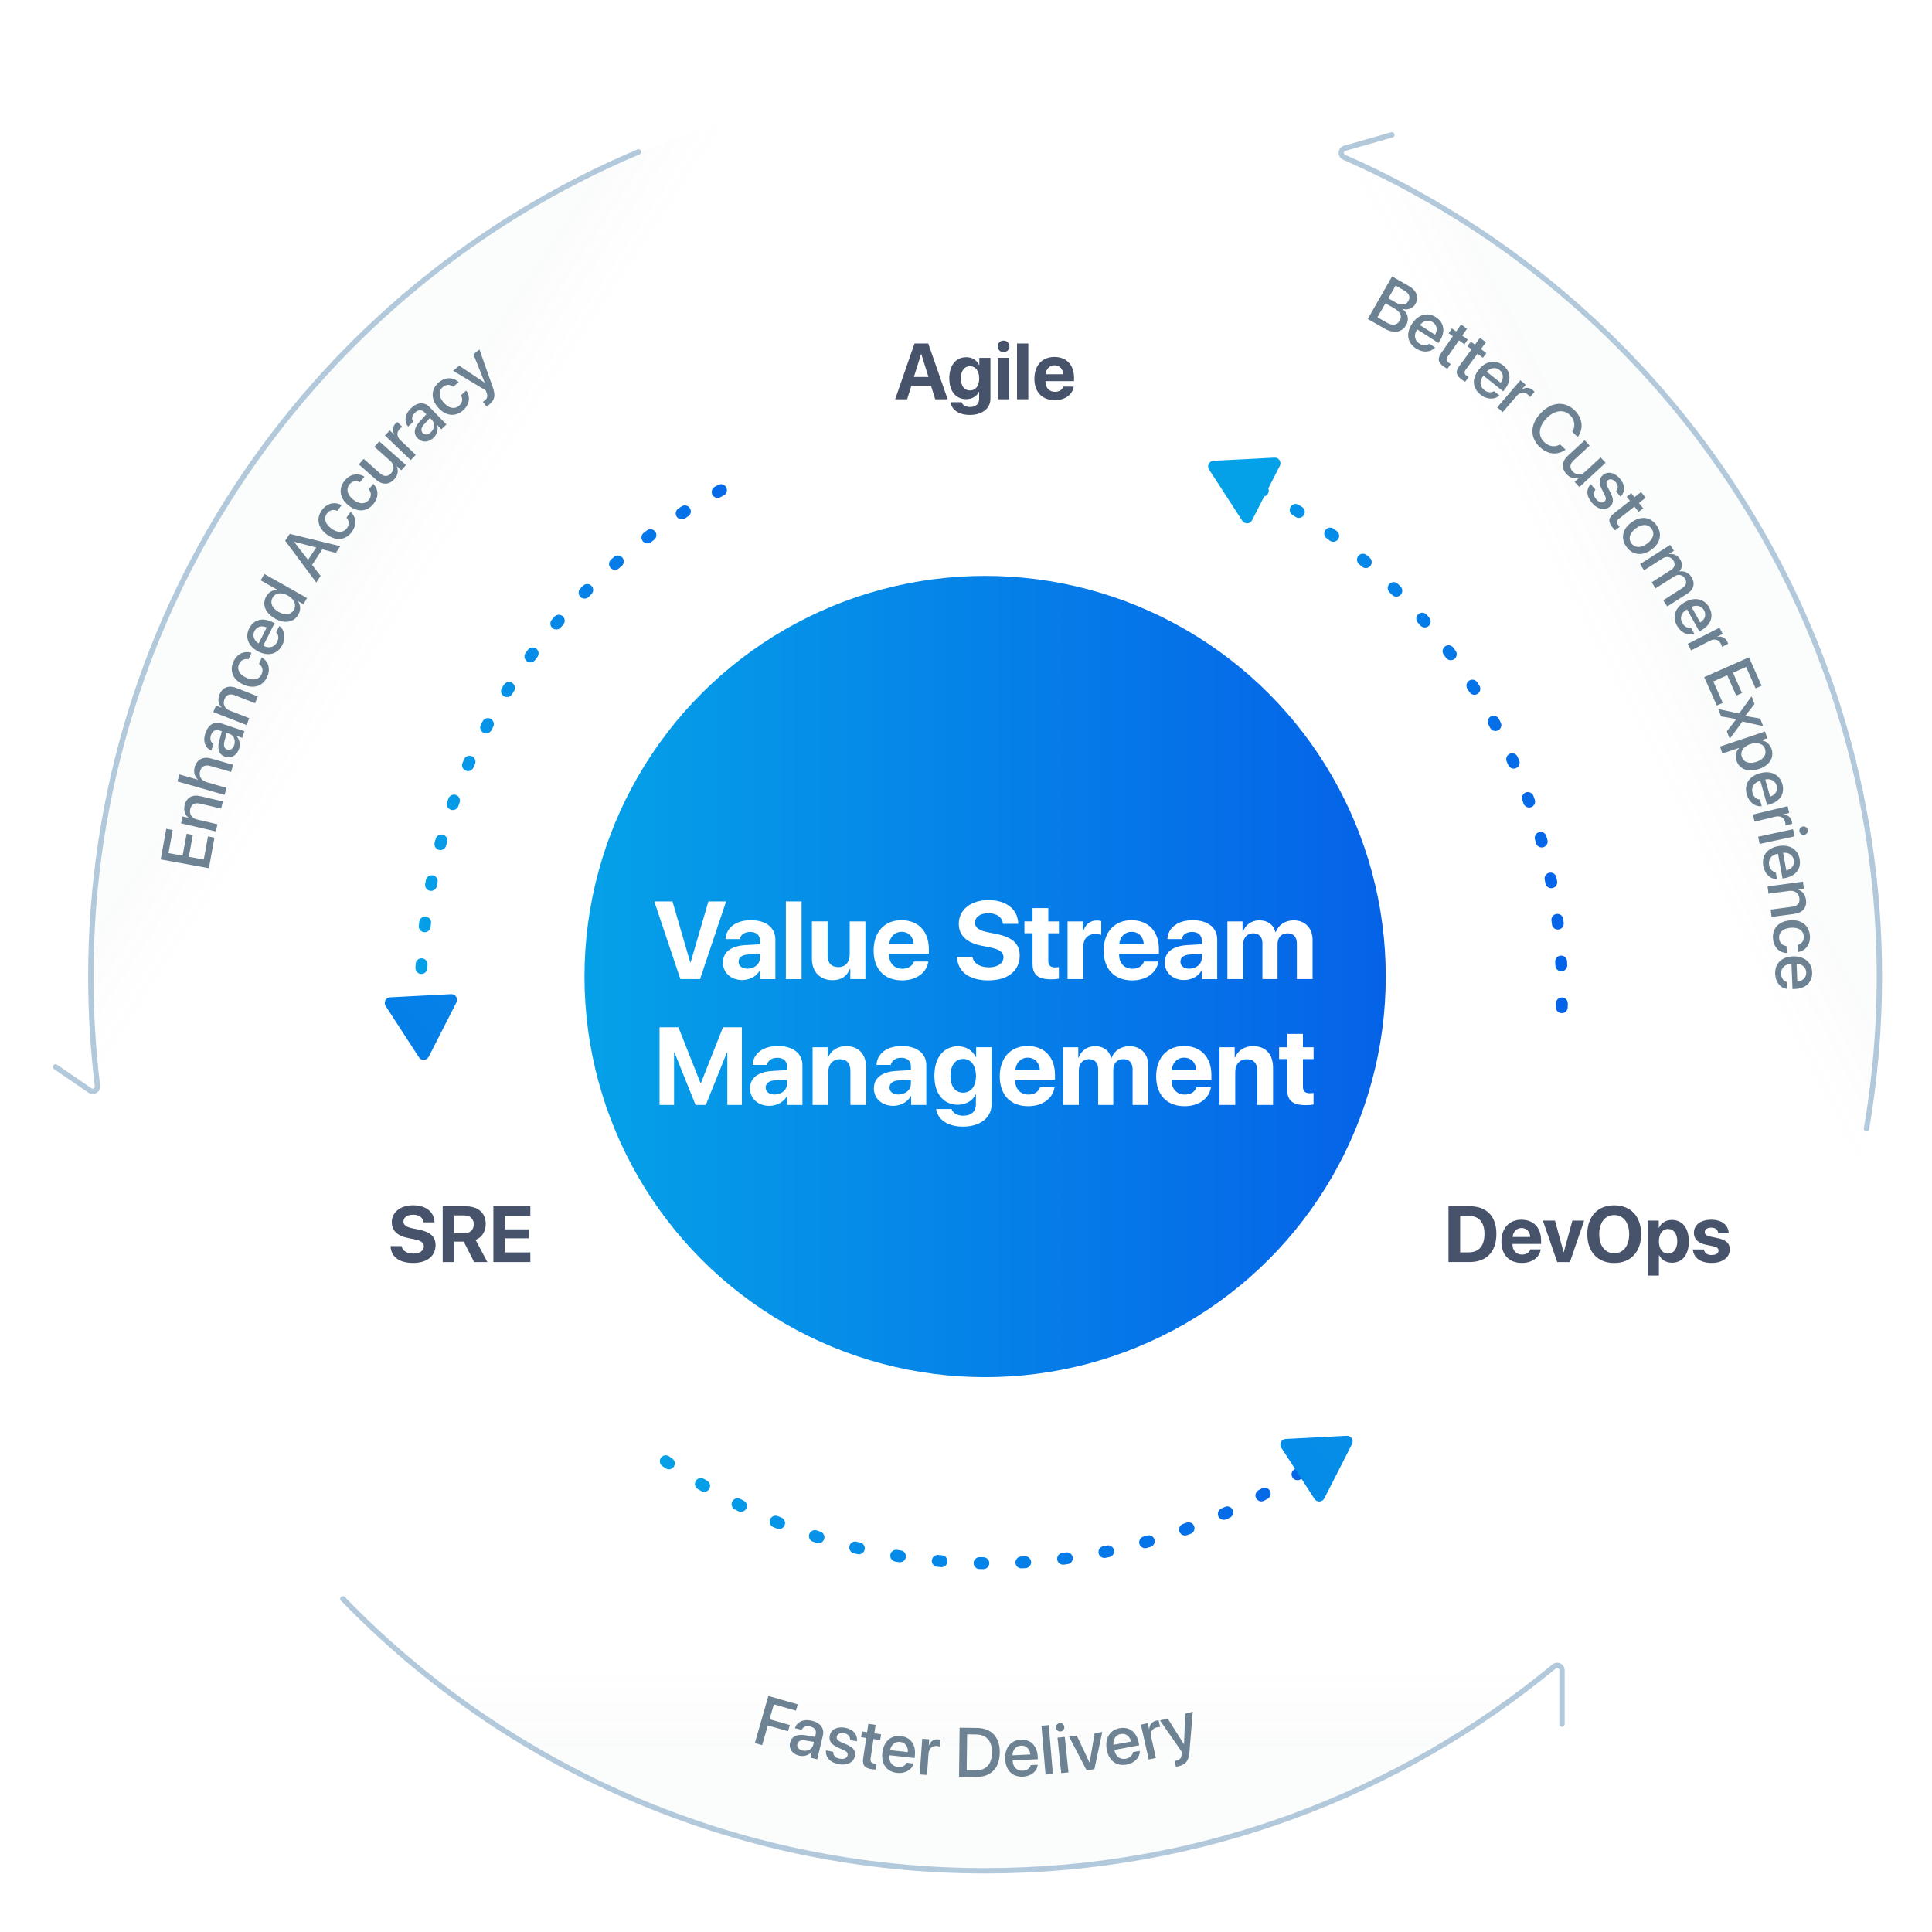 <?xml version="1.0" encoding="UTF-8"?>
<svg id="Layer_1" data-name="Layer 1" xmlns="http://www.w3.org/2000/svg" xmlns:xlink="http://www.w3.org/1999/xlink" viewBox="0 0 700 700">
  <defs>
    <style>
      .cls-1 {
        fill: url(#linear-gradient);
        filter: url(#drop-shadow-12);
      }

      .cls-2 {
        stroke: url(#linear-gradient-2);
      }

      .cls-2, .cls-3, .cls-4, .cls-5, .cls-6, .cls-7 {
        fill: none;
        stroke-linecap: round;
      }

      .cls-2, .cls-6, .cls-7 {
        stroke-dasharray: 0 0 1.38 13.79;
        stroke-miterlimit: 10;
        stroke-width: 4.3px;
      }

      .cls-8 {
        fill: #fff;
      }

      .cls-9 {
        fill: #6d8393;
      }

      .cls-3 {
        filter: url(#drop-shadow-14);
      }

      .cls-3, .cls-4, .cls-5 {
        stroke: #b2c8db;
        stroke-linejoin: round;
        stroke-width: 1.94px;
      }

      .cls-10 {
        fill: url(#linear-gradient-6);
      }

      .cls-11 {
        fill: url(#linear-gradient-9);
      }

      .cls-11, .cls-12, .cls-13 {
        opacity: .15;
      }

      .cls-14 {
        opacity: .75;
      }

      .cls-4 {
        filter: url(#drop-shadow-13);
      }

      .cls-15 {
        fill: url(#linear-gradient-5);
      }

      .cls-16 {
        fill: #46536b;
      }

      .cls-5 {
        filter: url(#drop-shadow-15);
      }

      .cls-17 {
        fill: url(#linear-gradient-7);
      }

      .cls-6 {
        stroke: url(#linear-gradient-4);
      }

      .cls-12 {
        fill: url(#linear-gradient-8);
      }

      .cls-7 {
        stroke: url(#linear-gradient-3);
      }

      .cls-13 {
        fill: url(#linear-gradient-10);
      }
    </style>
    <linearGradient id="linear-gradient" x1="211.76" y1="353.81" x2="502.09" y2="353.81" gradientUnits="userSpaceOnUse">
      <stop offset="0" stop-color="#05a1e8"/>
      <stop offset="1" stop-color="#0562e8"/>
    </linearGradient>
    <filter id="drop-shadow-12" filterUnits="userSpaceOnUse">
      <feOffset dx="0" dy="0"/>
      <feGaussianBlur result="blur" stdDeviation="14.33"/>
      <feFlood flood-color="#000" flood-opacity=".25"/>
      <feComposite in2="blur" operator="in"/>
      <feComposite in="SourceGraphic"/>
    </filter>
    <linearGradient id="linear-gradient-2" x1="150.33" y1="276.33" x2="275.35" y2="276.33" xlink:href="#linear-gradient"/>
    <linearGradient id="linear-gradient-3" x1="237.14" y1="545.56" x2="485.85" y2="545.56" xlink:href="#linear-gradient"/>
    <linearGradient id="linear-gradient-4" x1="440.54" y1="273.82" x2="568.08" y2="273.82" xlink:href="#linear-gradient"/>
    <linearGradient id="linear-gradient-5" x1="421.55" y1="202.54" x2="10.65" y2="613.44" xlink:href="#linear-gradient"/>
    <linearGradient id="linear-gradient-6" x1="369.59" y1="150.57" x2="-41.32" y2="561.47" xlink:href="#linear-gradient"/>
    <linearGradient id="linear-gradient-7" x1="611.83" y1="392.82" x2="200.93" y2="803.72" xlink:href="#linear-gradient"/>
    <linearGradient id="linear-gradient-8" x1="356.93" y1="677.7" x2="356.93" y2="596.43" gradientUnits="userSpaceOnUse">
      <stop offset=".54" stop-color="#d7dce2"/>
      <stop offset="1" stop-color="#fff" stop-opacity=".15"/>
    </linearGradient>
    <linearGradient id="linear-gradient-9" x1="641.34" y1="197.43" x2="567.42" y2="234.9" xlink:href="#linear-gradient-8"/>
    <linearGradient id="linear-gradient-10" x1="78.62" y1="185.29" x2="150.52" y2="232.88" xlink:href="#linear-gradient-8"/>
    <filter id="drop-shadow-13" filterUnits="userSpaceOnUse">
      <feOffset dx="0" dy="0"/>
      <feGaussianBlur result="blur-2" stdDeviation="31.99"/>
      <feFlood flood-color="#000" flood-opacity=".25"/>
      <feComposite in2="blur-2" operator="in"/>
      <feComposite in="SourceGraphic"/>
    </filter>
    <filter id="drop-shadow-14" filterUnits="userSpaceOnUse">
      <feOffset dx="0" dy="0"/>
      <feGaussianBlur result="blur-3" stdDeviation="31.99"/>
      <feFlood flood-color="#000" flood-opacity=".25"/>
      <feComposite in2="blur-3" operator="in"/>
      <feComposite in="SourceGraphic"/>
    </filter>
    <filter id="drop-shadow-15" filterUnits="userSpaceOnUse">
      <feOffset dx="0" dy="0"/>
      <feGaussianBlur result="blur-4" stdDeviation="31.99"/>
      <feFlood flood-color="#000" flood-opacity=".25"/>
      <feComposite in2="blur-4" operator="in"/>
      <feComposite in="SourceGraphic"/>
    </filter>
  </defs>
  <g>
    <circle class="cls-1" cx="356.93" cy="353.81" r="145.16"/>
    <path class="cls-2" d="m153.57,381.04c-.72-7.02-1.09-14.16-1.09-21.37,0-83.48,49.48-155.4,120.72-188.05"/>
    <path class="cls-7" d="m483.7,524.72c-34.62,26.15-77.74,41.67-124.49,41.67s-86.1-14.19-119.92-38.32"/>
    <path class="cls-6" d="m442.69,170.48c72.58,32.09,123.24,104.73,123.24,189.19,0,5.89-.24,11.72-.73,17.48"/>
    <path class="cls-15" d="m438.06,170.12l12.04,18.56c.86,1.33,2.83,1.22,3.55-.18l10.05-19.71c.72-1.41-.36-3.07-1.94-2.98l-22.09,1.15c-1.58.08-2.48,1.84-1.62,3.17Z"/>
    <path class="cls-10" d="m139.74,364.51l12.04,18.56c.86,1.33,2.83,1.22,3.55-.18l10.05-19.71c.72-1.41-.36-3.07-1.94-2.98l-22.09,1.15c-1.58.08-2.48,1.84-1.62,3.17Z"/>
    <path class="cls-17" d="m464.23,524.52l12.04,18.56c.86,1.33,2.83,1.22,3.55-.18l10.05-19.71c.72-1.41-.36-3.07-1.94-2.98l-22.09,1.15c-1.58.08-2.48,1.84-1.62,3.17Z"/>
    <g class="cls-14">
      <path class="cls-12" d="m600.64,567.77c-59.38,67.73-146.56,110.49-243.71,110.49s-184.33-42.76-243.71-110.49h133.09c33.11,17.21,70.73,26.91,110.62,26.91s77.51-9.71,110.62-26.91h133.09Z"/>
      <path class="cls-11" d="m680.94,354.26c0,39.14-6.94,76.66-19.66,111.4l-63.92-110.72v-.68c0-89.27-48.66-167.18-120.88-208.66l-63.85-110.59c152.41,26.42,268.31,159.28,268.31,319.25Z"/>
      <path class="cls-13" d="m301.22,35.02l-63.85,110.59c-72.22,41.48-120.88,119.39-120.88,208.66v.68l-63.92,110.72c-12.72-34.73-19.66-72.25-19.66-111.4,0-159.96,115.9-292.82,268.31-319.25Z"/>
    </g>
    <path class="cls-4" d="m124.24,579.29c58.89,60.76,141.38,98.53,232.68,98.53,78.31,0,150.14-27.78,206.15-74.03,1.14-.94,2.86-.14,2.86,1.34v19.53"/>
    <path class="cls-3" d="m676.27,408.95c3.07-17.92,4.67-36.34,4.67-55.14,0-132.67-79.75-246.72-193.92-296.83-1.5-.66-1.37-2.82.21-3.27l17.08-4.86"/>
    <path class="cls-5" d="m231.33,55.04C114.76,104.11,32.91,219.4,32.91,353.81c0,13.42.82,26.66,2.4,39.65.18,1.5-1.47,2.51-2.71,1.65l-12.46-8.55"/>
  </g>
  <g>
    <path class="cls-9" d="m495.57,115.56l8.81-15.41,6.15,3.52c2.73,1.56,3.66,4.1,2.33,6.43-.93,1.63-2.98,2.41-4.66,1.79l-.05.09c1.96,1.43,2.52,3.72,1.35,5.77-1.55,2.71-4.47,3.23-7.75,1.35l-6.18-3.53Zm6.81,1.3c2.16,1.23,3.81,1,4.76-.67.95-1.67.26-3.19-2-4.49l-3.16-1.81-2.9,5.07,3.3,1.89Zm.64-8.79l2.68,1.53c2.07,1.18,3.7.98,4.58-.54.82-1.43.29-2.78-1.44-3.77l-3.18-1.82-2.63,4.6Z"/>
    <path class="cls-9" d="m519.97,125.89c-1.58,1.79-4.38,2-6.88.4-3.2-2.05-3.75-5.46-1.55-8.9,2.19-3.42,5.62-4.44,8.7-2.47,3.03,1.94,3.54,5.28,1.43,8.59l-.49.77-7.7-4.93-.09.13c-1.21,1.9-.88,3.88.91,5.03,1.27.82,2.63.78,3.54.02l2.12,1.36Zm-5.48-8.1l5.45,3.49c1.02-1.7.71-3.55-.85-4.55-1.56-1-3.43-.51-4.6,1.06Z"/>
    <path class="cls-9" d="m531.54,119.09l-1.75,2.52,2.02,1.4-1.2,1.73-2.02-1.4-4.07,5.86c-.64.92-.52,1.61.37,2.23.22.15.59.38.75.45l-1.2,1.73c-.28-.11-.8-.4-1.28-.74-2.15-1.5-2.42-2.9-1-4.95l4.24-6.1-1.55-1.07,1.2-1.73,1.55,1.07,1.75-2.52,2.19,1.52Z"/>
    <path class="cls-9" d="m538.38,124.01l-1.82,2.47,1.98,1.46-1.25,1.69-1.98-1.46-4.23,5.74c-.66.9-.57,1.6.3,2.24.22.16.58.4.74.47l-1.25,1.69c-.28-.12-.79-.43-1.26-.78-2.11-1.55-2.34-2.96-.86-4.97l4.41-5.98-1.52-1.12,1.25-1.69,1.51,1.12,1.82-2.47,2.15,1.58Z"/>
    <path class="cls-9" d="m543.28,143.27c-1.76,1.62-4.56,1.55-6.88-.3-2.97-2.36-3.18-5.8-.64-9,2.52-3.18,6.03-3.84,8.89-1.57,2.81,2.23,2.99,5.61.55,8.68l-.57.71-7.15-5.68-.1.13c-1.4,1.76-1.26,3.77.4,5.09,1.18.94,2.54,1.04,3.52.38l1.97,1.57Zm-4.63-8.6l5.06,4.02c1.18-1.59,1.06-3.46-.39-4.61s-3.35-.86-4.67.59Z"/>
    <path class="cls-9" d="m550.88,137.77l1.92,1.65-1.43,1.67.05.04c1.31-.87,2.77-.8,3.93.19.29.25.5.51.63.67l-1.61,1.88c-.1-.2-.42-.55-.81-.89-1.3-1.11-2.84-.93-4.04.46l-5.04,5.88-2.02-1.73,8.41-9.82Z"/>
    <path class="cls-9" d="m558.32,149.6c3.91-4.03,8.65-4.36,12.21-.91,2.88,2.8,3.34,6.69,1.1,9.67l-1.96-1.9c1.23-1.97.91-4.36-.82-6.04-2.31-2.24-5.65-1.8-8.51,1.14-2.88,2.97-3.23,6.29-.89,8.56,1.77,1.72,3.92,2.04,5.8.89l1.97,1.91c-3.04,2.16-6.53,1.77-9.46-1.08-3.57-3.47-3.38-8.18.56-12.24Z"/>
    <path class="cls-9" d="m572.23,176.47l-1.73-1.87,1.61-1.49-.04-.04c-1.62.53-3.16.15-4.5-1.3-1.91-2.07-1.73-4.58.44-6.59l6.15-5.68,1.8,1.95-5.77,5.33c-1.45,1.34-1.59,2.74-.34,4.09,1.3,1.41,3.06,1.36,4.54-.01l5.54-5.12,1.8,1.95-9.5,8.78Z"/>
    <path class="cls-9" d="m586.96,173.43c1.94,2.3,1.93,4.88.16,6.48l-1.61-1.91c.86-.92.87-2.13-.09-3.27-.93-1.1-2.08-1.38-2.87-.71-.62.52-.66,1.33,0,2.61l.99,1.92c1.24,2.42,1.1,3.85-.33,5.06-1.8,1.52-4.47.89-6.43-1.44-2.09-2.47-2.13-4.98-.41-6.76l1.7,2.01c-.88,1.06-.79,2.19.26,3.44,1.03,1.22,2.17,1.55,2.98.86.64-.54.71-1.22.04-2.51l-.98-1.92c-1.15-2.24-1.04-3.94.4-5.15,1.77-1.49,4.28-.97,6.2,1.3Z"/>
    <path class="cls-9" d="m596.24,180.35l-2.41,1.89,1.52,1.93-1.65,1.3-1.52-1.93-5.61,4.41c-.88.69-.97,1.39-.3,2.24.17.21.45.54.59.65l-1.65,1.3c-.24-.19-.64-.62-1.01-1.08-1.62-2.06-1.47-3.48.5-5.02l5.84-4.59-1.16-1.48,1.65-1.3,1.16,1.48,2.41-1.89,1.65,2.1Z"/>
    <path class="cls-9" d="m591.13,189.23c3.36-2.45,6.86-1.97,9.03,1.01,2.17,2.98,1.56,6.46-1.8,8.91-3.37,2.46-6.86,1.99-9.04-1-2.18-2.99-1.56-6.46,1.81-8.91Zm5.64,7.73c2.31-1.69,2.85-3.75,1.62-5.43-1.22-1.68-3.35-1.8-5.67-.11-2.33,1.7-2.86,3.76-1.63,5.44,1.23,1.69,3.35,1.8,5.68.1Z"/>
    <path class="cls-9" d="m605.13,197.43l1.37,2.13-1.83,1.17.03.05c1.52-.29,3.06.33,4,1.8.97,1.51.9,3.11-.18,4.41l.03.05c1.68-.29,3.32.48,4.31,2.03,1.38,2.15.85,4.48-1.31,5.87l-7.49,4.8-1.44-2.25,6.95-4.45c1.41-.9,1.73-2.18.88-3.5s-2.42-1.62-3.8-.73l-6.81,4.36-1.41-2.2,7.12-4.56c1.25-.8,1.54-2.11.73-3.38-.85-1.33-2.49-1.6-3.89-.71l-6.73,4.31-1.43-2.24,10.9-6.98Z"/>
    <path class="cls-9" d="m613.88,229.61c-2.24.83-4.8-.3-6.25-2.88-1.86-3.31-.74-6.58,2.82-8.57,3.54-1.98,7.04-1.27,8.83,1.92,1.75,3.13.64,6.32-2.78,8.24l-.79.45-4.47-7.97-.14.08c-1.96,1.1-2.6,3.01-1.56,4.86.74,1.32,1.95,1.92,3.11,1.68l1.23,2.2Zm-1.02-9.72l3.16,5.64c1.7-1.02,2.3-2.79,1.39-4.41-.91-1.62-2.78-2.07-4.55-1.23Z"/>
    <path class="cls-9" d="m623.01,227.41l1.15,2.26-1.96,1,.03.05c1.54-.31,2.87.32,3.56,1.67.17.34.27.66.33.86l-2.2,1.13c-.02-.23-.18-.67-.41-1.13-.78-1.52-2.28-1.94-3.91-1.11l-6.9,3.53-1.21-2.37,11.53-5.89Z"/>
    <path class="cls-9" d="m622.03,255.63l-4.56-10.3,16.23-7.18,4.56,10.3-2.17.96-3.44-7.78-4.75,2.1,3.26,7.37-2.09.93-3.26-7.37-5.04,2.23,3.44,7.78-2.18.97Z"/>
    <path class="cls-9" d="m629.05,260.52l-5.47-.96-1.04-2.68,7.56,1.65,4.53-6.26,1.07,2.78-3.35,4.33.02.05,5.38.91,1.06,2.73-7.5-1.65-4.59,6.27-1.06-2.73,3.41-4.38-.02-.06Z"/>
    <path class="cls-9" d="m637.25,278.63c-3.88,1.3-7.03.08-8.06-2.99-.59-1.76-.2-3.45.93-4.6l-.02-.06-6.07,2.04-.84-2.52,16.32-5.47.82,2.44-2.11.71.02.05c1.65.25,3.02,1.36,3.62,3.13,1.04,3.11-.72,5.98-4.6,7.29Zm-.87-2.59c2.56-.86,3.79-2.66,3.12-4.65-.64-1.92-2.76-2.65-5.29-1.81-2.55.86-3.78,2.69-3.13,4.63.67,1.99,2.72,2.69,5.29,1.83Z"/>
    <path class="cls-9" d="m638.3,292.1c-2.37.29-4.6-1.41-5.41-4.26-1.03-3.66.82-6.57,4.75-7.68,3.91-1.1,7.15.41,8.14,3.93.98,3.46-.86,6.3-4.63,7.37l-.88.25-2.48-8.8-.15.04c-2.17.61-3.23,2.32-2.65,4.37.41,1.46,1.45,2.33,2.64,2.36l.68,2.43Zm1.28-9.69l1.76,6.23c1.89-.6,2.89-2.18,2.38-3.97s-2.22-2.66-4.14-2.26Z"/>
    <path class="cls-9" d="m647.67,292.08l.59,2.46-2.14.52v.06c1.58.06,2.73.98,3.09,2.46.09.37.11.71.12.91l-2.4.58c.04-.22-.01-.69-.14-1.19-.4-1.66-1.76-2.42-3.54-1.99l-7.53,1.82-.62-2.58,12.57-3.03Z"/>
    <path class="cls-9" d="m649.65,300.44l.56,2.6-12.65,2.73-.56-2.6,12.65-2.73Zm3.49-.97c.83-.18,1.64.35,1.82,1.18s-.34,1.63-1.17,1.81c-.82.18-1.63-.34-1.81-1.17-.18-.83.35-1.65,1.17-1.82Z"/>
    <path class="cls-9" d="m643.85,318.52c-2.39.06-4.45-1.84-4.98-4.76-.68-3.74,1.44-6.46,5.46-7.19,3.99-.73,7.07,1.09,7.72,4.68.64,3.53-1.45,6.19-5.31,6.89l-.9.16-1.63-8.99-.16.03c-2.21.4-3.44,2-3.06,4.09.27,1.49,1.22,2.45,2.4,2.6l.45,2.48Zm2.2-9.52l1.16,6.36c1.94-.41,3.08-1.9,2.75-3.72s-1.96-2.86-3.9-2.64Z"/>
    <path class="cls-9" d="m653.24,319.45l.34,2.51-2.15.29v.06c1.56.5,2.65,1.74,2.91,3.72.38,2.83-1.21,4.69-4.15,5.08l-8.3,1.11-.35-2.65,7.79-1.04c1.93-.26,2.87-1.3,2.62-3.13-.25-1.85-1.72-2.87-3.71-2.61l-7.47,1-.35-2.63,12.83-1.72Z"/>
    <path class="cls-9" d="m651.35,342.39c1.35-.39,2.35-1.51,2.2-3.24-.18-2.05-2-3.25-4.77-3-2.83.25-4.35,1.75-4.17,3.81.14,1.63,1.13,2.62,2.65,2.79l.22,2.55c-2.77-.04-4.82-2.07-5.09-5.17-.32-3.69,1.99-6.31,6.16-6.67,4.09-.36,6.89,1.82,7.21,5.48.29,3.32-1.67,5.53-4.18,5.98l-.22-2.52Z"/>
    <path class="cls-9" d="m647.45,358.29c-2.37-.27-4.15-2.44-4.27-5.4-.16-3.8,2.32-6.2,6.4-6.37,4.05-.17,6.85,2.06,7,5.71.15,3.59-2.29,5.93-6.21,6.09l-.91.04-.37-9.13h-.16c-2.25.1-3.68,1.51-3.59,3.64.06,1.51.87,2.6,2.01,2.91l.1,2.52Zm3.49-9.12l.26,6.46c1.98-.14,3.31-1.45,3.24-3.31-.08-1.85-1.54-3.1-3.5-3.15Z"/>
  </g>
  <g>
    <path class="cls-9" d="m273.5,631.54l4.89-17.06,10.65,3.05-.65,2.28-8.01-2.29-1.55,5.4,7.33,2.1-.64,2.24-7.33-2.1-2.05,7.14-2.65-.76Z"/>
    <path class="cls-9" d="m286.28,631.34c.52-2.2,2.52-3.15,5.55-2.62l3.49.61.23-.97c.33-1.4-.42-2.46-2-2.83-1.5-.35-2.6.14-3.09,1.22l-2.44-.58c.68-2.24,3.01-3.46,6.12-2.72,3.05.72,4.62,2.79,4.02,5.32l-2.05,8.67-2.48-.58.49-2.07h-.06c-1.06,1.21-2.86,1.72-4.51,1.33-2.46-.58-3.83-2.52-3.29-4.78Zm8.39.78l.23-.99-3.14-.54c-1.57-.26-2.6.22-2.86,1.3-.26,1.1.48,2.03,1.87,2.36,1.81.43,3.51-.48,3.9-2.12Z"/>
    <path class="cls-9" d="m306.23,626c2.96.56,4.57,2.56,4.22,4.92l-2.45-.46c.09-1.26-.67-2.2-2.14-2.48-1.41-.27-2.49.25-2.68,1.26-.15.8.33,1.45,1.65,2.02l1.98.86c2.48,1.09,3.28,2.29,2.94,4.13-.44,2.32-2.9,3.51-5.9,2.94-3.18-.6-4.79-2.52-4.58-4.98l2.59.49c0,1.37.77,2.2,2.37,2.5,1.57.3,2.66-.18,2.86-1.21.15-.82-.23-1.39-1.56-1.97l-1.98-.87c-2.31-1.01-3.29-2.4-2.94-4.25.43-2.27,2.7-3.46,5.63-2.91Z"/>
    <path class="cls-9" d="m317.24,624.98l-.45,3.03,2.43.36-.31,2.08-2.43-.36-1.05,7.05c-.17,1.11.25,1.68,1.32,1.84.27.04.7.08.87.07l-.31,2.08c-.3.03-.89,0-1.48-.1-2.59-.39-3.45-1.52-3.08-3.99l1.1-7.35-1.86-.28.31-2.08,1.86.28.45-3.03,2.64.39Z"/>
    <path class="cls-9" d="m331,638.95c-.63,2.31-3.04,3.73-5.98,3.41-3.78-.42-5.78-3.23-5.33-7.29.45-4.03,3.07-6.46,6.7-6.06,3.57.4,5.51,3.16,5.08,7.06l-.1.9-9.08-1.01-.02.16c-.25,2.24.93,3.86,3.05,4.1,1.5.17,2.7-.47,3.18-1.55l2.51.28Zm-8.5-4.83l6.43.71c.16-1.97-.94-3.49-2.78-3.7-1.84-.21-3.3,1.06-3.65,2.99Z"/>
    <path class="cls-9" d="m334.14,630l2.53.18-.16,2.2h.06c.54-1.47,1.75-2.29,3.27-2.18.38.03.71.11.9.16l-.17,2.47c-.2-.1-.67-.19-1.18-.23-1.71-.12-2.84.95-2.97,2.77l-.55,7.73-2.65-.19.92-12.91Z"/>
    <path class="cls-9" d="m353.94,626.06c5.28.06,8.36,3.34,8.3,8.94-.06,5.61-3.21,8.87-8.5,8.81l-6.26-.07.2-17.75,6.26.07Zm-3.68,15.32l3.25.04c3.76.04,5.87-2.23,5.91-6.43.05-4.18-2.02-6.52-5.77-6.56l-3.25-.04-.15,12.99Z"/>
    <path class="cls-9" d="m375.99,639.41c-.25,2.38-2.41,4.17-5.37,4.31-3.8.18-6.22-2.27-6.42-6.35-.2-4.05,2.01-6.87,5.66-7.05,3.59-.17,5.94,2.25,6.13,6.17l.04.91-9.13.44v.16c.12,2.25,1.54,3.67,3.67,3.57,1.51-.07,2.59-.89,2.89-2.04l2.52-.12Zm-9.15-3.42l6.46-.31c-.16-1.98-1.48-3.3-3.33-3.21-1.86.09-3.09,1.57-3.13,3.53Z"/>
    <path class="cls-9" d="m377.34,625.27l2.65-.22,1.48,17.68-2.65.22-1.48-17.68Z"/>
    <path class="cls-9" d="m382.58,626c-.09-.84.53-1.59,1.37-1.68.84-.09,1.59.52,1.67,1.36.09.83-.52,1.59-1.36,1.67-.84.09-1.6-.53-1.69-1.36Zm.58,3.58l2.64-.27,1.33,12.87-2.64.27-1.33-12.87Z"/>
    <path class="cls-9" d="m396.53,641.01l-2.83.39-6.37-12.2,2.8-.38,4.62,9.81h.05s1.82-10.7,1.82-10.7l2.75-.38-2.85,13.45Z"/>
    <path class="cls-9" d="m412.96,634.35c.07,2.39-1.83,4.45-4.75,4.99-3.74.69-6.47-1.42-7.21-5.44-.74-3.99,1.07-7.08,4.67-7.74,3.53-.65,6.2,1.44,6.91,5.3l.17.9-8.99,1.66.03.16c.41,2.21,2.01,3.43,4.1,3.05,1.49-.27,2.45-1.23,2.6-2.4l2.48-.46Zm-9.53-2.17l6.36-1.17c-.42-1.94-1.91-3.08-3.73-2.74-1.83.34-2.85,1.96-2.63,3.91Z"/>
    <path class="cls-9" d="m413.38,624.89l2.47-.56.48,2.15h.06c.09-1.58,1.02-2.71,2.5-3.05.37-.08.71-.1.91-.1l.54,2.41c-.22-.04-.69,0-1.2.12-1.67.38-2.45,1.72-2.04,3.51l1.7,7.56-2.59.58-2.84-12.62Z"/>
    <path class="cls-9" d="m426.09,640.13l-.56-2.08c.2,0,.63-.12.84-.17,1.19-.32,1.7-.99,1.75-2.38,0-.02.02-.82.02-.83l-7.86-11.31,2.78-.74,5.88,9.33h.05s.45-11.03.45-11.03l2.71-.72-1.17,14.41c-.26,3.32-1.24,4.62-3.83,5.31-.21.06-.86.2-1.06.22Z"/>
  </g>
  <g>
    <path class="cls-9" d="m77.71,303.49l-2.03,11.08-17.46-3.19,2.03-11.08,2.33.43-1.53,8.37,5.11.93,1.45-7.93,2.25.41-1.45,7.93,5.42.99,1.53-8.37,2.35.43Z"/>
    <path class="cls-9" d="m65.59,298.29l.58-2.47,2.11.49v-.06c-1.26-1.02-1.83-2.57-1.38-4.51.65-2.78,2.8-3.96,5.68-3.28l8.16,1.91-.61,2.6-7.65-1.79c-1.89-.44-3.14.2-3.56,2-.43,1.82.59,3.3,2.54,3.76l7.34,1.72-.61,2.59-12.6-2.95Z"/>
    <path class="cls-9" d="m64.29,283.12l.72-2.53,6.71,1.92.02-.06c-1.26-1.1-1.71-2.7-1.17-4.6.78-2.73,3.07-3.84,5.88-3.04l8.02,2.3-.74,2.57-7.52-2.15c-1.83-.53-3.2.08-3.71,1.88-.54,1.89.43,3.42,2.39,3.99l7.19,2.06-.73,2.55-17.06-4.89Z"/>
    <path class="cls-9" d="m81.54,274.17c-2.15-.72-2.91-2.81-2.09-5.78l.94-3.42-.94-.32c-1.36-.46-2.49.18-3.01,1.72-.49,1.46-.1,2.6.92,3.19l-.8,2.38c-2.17-.89-3.16-3.33-2.14-6.36,1-2.97,3.22-4.34,5.68-3.51l8.45,2.85-.82,2.41-2.02-.68-.02.06c1.12,1.17,1.46,3.01.92,4.62-.81,2.4-2.87,3.58-5.07,2.83Zm1.57-8.29l-.97-.33-.83,3.08c-.4,1.54-.03,2.61,1.02,2.97,1.07.36,2.07-.29,2.53-1.64.59-1.76-.15-3.55-1.75-4.08Z"/>
    <path class="cls-9" d="m77.3,257.98l.92-2.36,2.02.79.02-.06c-1.12-1.19-1.47-2.81-.74-4.66,1.04-2.66,3.33-3.52,6.09-2.44l7.8,3.06-.97,2.49-7.32-2.87c-1.81-.71-3.14-.25-3.81,1.47-.68,1.74.12,3.35,1.98,4.08l7.02,2.75-.97,2.48-12.06-4.72Z"/>
    <path class="cls-9" d="m90.07,238.87c-1.37-.31-2.79.18-3.49,1.77-.84,1.88.17,3.81,2.71,4.94,2.59,1.16,4.65.58,5.5-1.31.67-1.49.28-2.84-.96-3.73l1.04-2.34c2.4,1.38,3.21,4.15,1.95,6.99-1.51,3.38-4.8,4.55-8.62,2.85-3.75-1.67-5.14-4.93-3.64-8.29,1.36-3.04,4.14-4.03,6.56-3.2l-1.03,2.31Z"/>
    <path class="cls-9" d="m101.2,226.83c1.94,1.39,2.44,4.15,1.11,6.79-1.71,3.4-5.04,4.29-8.68,2.46-3.62-1.82-4.99-5.13-3.35-8.39,1.61-3.21,4.88-4.07,8.39-2.31l.81.41-4.1,8.16.14.07c2.01,1.01,3.95.47,4.9-1.43.68-1.35.5-2.69-.35-3.52l1.13-2.25Zm-7.48,6.29l2.91-5.78c-1.8-.83-3.6-.34-4.44,1.32-.83,1.66-.16,3.46,1.53,4.46Z"/>
    <path class="cls-9" d="m99.61,224.09c-3.56-2.01-4.75-5.17-3.16-7.99.91-1.62,2.45-2.44,4.05-2.37l.02-.04-6.06-3.42,1.31-2.32,15.46,8.72-1.27,2.25-1.92-1.08-.02.04c.91,1.39,1.01,3.14.09,4.78-1.61,2.85-4.94,3.45-8.5,1.45Zm1.33-2.37c2.38,1.34,4.51,1.04,5.55-.8,1-1.78.16-3.82-2.19-5.15-2.33-1.32-4.54-.99-5.54.79-1.03,1.83-.18,3.82,2.19,5.16Z"/>
    <path class="cls-9" d="m116.8,199.02l-3.73,5.64,3.1,4-1.58,2.39-11.26-15.14,1.64-2.48,18.33,4.46-1.61,2.43-4.9-1.29Zm-5.19,3.83l2.96-4.47-7.95-2.09-.04.06,5.03,6.5Z"/>
    <path class="cls-9" d="m122.23,185.1c-1.27-.6-2.76-.42-3.79.98-1.22,1.65-.64,3.76,1.59,5.41,2.29,1.69,4.42,1.56,5.65-.1.97-1.32.88-2.71-.14-3.85l1.52-2.06c2.05,1.86,2.25,4.74.41,7.25-2.2,2.98-5.67,3.42-9.03.94-3.31-2.44-3.97-5.92-1.79-8.88,1.98-2.68,4.9-3.05,7.09-1.73l-1.5,2.04Z"/>
    <path class="cls-9" d="m130.43,174.72c-1.24-.66-2.74-.54-3.83.81-1.29,1.6-.81,3.73,1.35,5.47,2.21,1.79,4.35,1.76,5.65.15,1.03-1.27,1-2.67.03-3.85l1.61-1.99c1.97,1.95,2.04,4.84.08,7.26-2.33,2.88-5.82,3.16-9.07.53-3.2-2.58-3.7-6.09-1.38-8.95,2.1-2.59,5.04-2.83,7.17-1.41l-1.59,1.97Z"/>
    <path class="cls-9" d="m147.11,168.49l-1.69,1.9-1.64-1.45-.04.05c.69,1.56.47,3.13-.85,4.61-1.87,2.11-4.38,2.18-6.6.21l-6.27-5.56,1.76-1.99,5.88,5.22c1.47,1.31,2.88,1.31,4.1-.06,1.27-1.44,1.05-3.18-.46-4.52l-5.64-5,1.76-1.99,9.68,8.59Z"/>
    <path class="cls-9" d="m139.47,157.78l1.75-1.83,1.59,1.52.04-.04c-.79-1.36-.64-2.81.41-3.92.26-.28.54-.47.7-.59l1.79,1.71c-.21.09-.58.39-.93.76-1.18,1.23-1.09,2.79.23,4.06l5.59,5.36-1.84,1.92-9.34-8.96Z"/>
    <path class="cls-9" d="m151.3,158.81c-1.58-1.62-1.3-3.83.79-6.09l2.39-2.62-.69-.71c-1-1.03-2.3-.97-3.46.16-1.1,1.07-1.28,2.27-.64,3.26l-1.8,1.75c-1.52-1.78-1.29-4.4,1-6.63,2.25-2.18,4.84-2.39,6.65-.53l6.21,6.39-1.83,1.77-1.48-1.53-.04.04c.46,1.55-.08,3.35-1.29,4.53-1.82,1.76-4.18,1.87-5.8.2Zm5.18-6.65l-.71-.73-2.15,2.36c-1.06,1.18-1.22,2.31-.45,3.1.79.81,1.97.69,3-.3,1.33-1.29,1.48-3.22.31-4.43Z"/>
    <path class="cls-9" d="m164.28,140.12c-1.12-.85-2.62-.98-3.91.17-1.54,1.36-1.41,3.54.43,5.62,1.89,2.13,4,2.45,5.55,1.08,1.22-1.09,1.43-2.47.66-3.79l1.91-1.7c1.62,2.25,1.21,5.11-1.12,7.17-2.77,2.46-6.25,2.16-9.03-.97-2.73-3.07-2.65-6.61.11-9.06,2.49-2.21,5.43-1.96,7.3-.21l-1.9,1.68Z"/>
    <path class="cls-9" d="m176.29,147.26l-1.35-1.67c.18-.09.53-.36.7-.5.96-.77,1.15-1.59.63-2.88-.02-.02-.31-.76-.32-.77l-11.78-7.12,2.24-1.81,9.16,6.12.04-.03-4.08-10.23,2.18-1.76,4.8,13.62c1.11,3.13.75,4.72-1.33,6.41-.17.14-.7.54-.88.63Z"/>
  </g>
  <g>
    <path class="cls-16" d="m145.51,451.5c.27,1.69,1.98,2.7,4.27,2.7s3.8-1.09,3.8-2.58c0-1.33-.95-2.09-3.49-2.61l-2.13-.42c-4.03-.8-6.01-2.73-6.01-5.74,0-3.7,3.22-6.15,7.72-6.15,4.72,0,7.69,2.47,7.76,6.18h-3.99c-.14-1.72-1.64-2.76-3.77-2.76s-3.49.98-3.49,2.46c0,1.25.98,2.02,3.36,2.49l2.14.43c4.27.85,6.13,2.58,6.13,5.65,0,3.95-3.09,6.44-8.15,6.44s-8.03-2.3-8.15-6.11h3.99Z"/>
    <path class="cls-16" d="m164.63,457.27h-4.23v-20.21h8.28c4.65,0,7.31,2.45,7.31,6.44,0,2.59-1.34,4.83-3.67,5.74l4.26,8.03h-4.79l-3.77-7.4h-3.39v7.4Zm0-10.46h3.64c2.13,0,3.38-1.22,3.38-3.22s-1.32-3.22-3.42-3.22h-3.6v6.44Z"/>
    <path class="cls-16" d="m192.15,457.27h-13.39v-20.21h13.39v3.49h-9.16v4.87h8.64v3.25h-8.64v5.1h9.16v3.5Z"/>
  </g>
  <g>
    <path class="cls-16" d="m337.31,139.76h-7.1l-1.54,4.9h-4.34l7.02-20.21h4.97l7.03,20.21h-4.5l-1.54-4.9Zm-6.19-3.17h5.28l-2.59-8.28h-.1l-2.59,8.28Z"/>
    <path class="cls-16" d="m344.41,145.73h4.01c.32,1.04,1.5,1.74,3.05,1.74,2.12,0,3.29-1.16,3.29-2.9v-2.63h-.08c-.7,1.6-2.47,2.69-4.64,2.69-3.67,0-6.09-2.83-6.09-7.52s2.35-7.69,6.16-7.69c2.16,0,3.85,1.13,4.64,2.86h.07v-2.62h4.03v14.81c0,3.57-3,5.87-7.49,5.87-3.95,0-6.62-1.92-6.95-4.59Zm10.37-8.6c0-2.7-1.3-4.44-3.35-4.44s-3.29,1.71-3.29,4.44,1.26,4.34,3.29,4.34,3.35-1.62,3.35-4.34Z"/>
    <path class="cls-16" d="m361.48,125.51c0-1.16.94-2.1,2.13-2.1s2.13.94,2.13,2.1-.94,2.1-2.13,2.1-2.13-.95-2.13-2.1Zm.1,4.13h4.09v15.02h-4.09v-15.02Z"/>
    <path class="cls-16" d="m368.48,124.45h4.09v20.21h-4.09v-20.21Z"/>
    <path class="cls-16" d="m389.03,140.07c-.45,2.94-3.14,4.92-6.85,4.92-4.62,0-7.4-2.96-7.4-7.76s2.8-7.9,7.24-7.9,7.13,2.96,7.13,7.52v1.25h-10.35v.25c0,2.14,1.36,3.61,3.45,3.61,1.5,0,2.65-.74,3.03-1.89h3.75Zm-10.18-4.48h6.37c-.08-1.92-1.33-3.24-3.15-3.24s-3.08,1.36-3.22,3.24Z"/>
  </g>
  <g>
    <path class="cls-16" d="m532.53,437.05c6.07,0,9.64,3.61,9.64,10.03s-3.57,10.18-9.64,10.18h-7.72v-20.21h7.72Zm-3.49,16.71h2.98c3.78,0,5.83-2.3,5.83-6.67s-2.1-6.56-5.83-6.56h-2.98v13.22Z"/>
    <path class="cls-16" d="m558.24,452.67c-.45,2.94-3.14,4.92-6.85,4.92-4.62,0-7.4-2.96-7.4-7.76s2.8-7.9,7.24-7.9,7.13,2.96,7.13,7.52v1.25h-10.35v.25c0,2.14,1.36,3.61,3.45,3.61,1.5,0,2.65-.74,3.03-1.89h3.75Zm-10.18-4.48h6.37c-.08-1.92-1.33-3.24-3.15-3.24s-3.08,1.36-3.22,3.24Z"/>
    <path class="cls-16" d="m568.83,457.27h-4.62l-5.2-15.02h4.38l3.12,11.4h.08l3.11-11.4h4.27l-5.16,15.02Z"/>
    <path class="cls-16" d="m594.61,447.17c0,6.43-3.77,10.44-9.75,10.44s-9.75-4.01-9.75-10.44,3.75-10.46,9.75-10.46,9.75,4.02,9.75,10.46Zm-15.18,0c0,4.23,2.12,6.91,5.43,6.91s5.42-2.68,5.42-6.91-2.12-6.93-5.42-6.93-5.43,2.69-5.43,6.93Z"/>
    <path class="cls-16" d="m611.89,449.76c0,4.83-2.33,7.75-6.08,7.75-2.19,0-3.87-1.06-4.67-2.76h-.08v7.42h-4.09v-19.92h4.03v2.62h.08c.81-1.77,2.48-2.86,4.65-2.86,3.81,0,6.15,2.9,6.15,7.75Zm-4.19,0c0-2.72-1.29-4.47-3.33-4.47s-3.32,1.78-3.32,4.47,1.32,4.45,3.32,4.45,3.33-1.72,3.33-4.45Z"/>
    <path class="cls-16" d="m620.02,441.93c3.85,0,6.23,1.98,6.32,4.92h-3.77c-.13-1.22-1.04-2.05-2.55-2.05-1.42,0-2.35.64-2.35,1.64,0,.77.56,1.29,2.07,1.61l2.56.55c3.14.66,4.43,1.89,4.43,4.09,0,2.96-2.7,4.9-6.57,4.9-4.15,0-6.54-1.93-6.81-4.89h3.99c.25,1.32,1.19,2.02,2.82,2.02,1.54,0,2.49-.63,2.49-1.61,0-.8-.52-1.25-1.99-1.58l-2.56-.53c-2.9-.62-4.37-2.07-4.37-4.33,0-2.86,2.47-4.73,6.29-4.73Z"/>
  </g>
  <g>
    <path class="cls-8" d="m246.52,354.75l-9.46-28.14h6.59l6.44,22.07h.14l6.44-22.07h6.42l-9.46,28.14h-7.1Z"/>
    <path class="cls-8" d="m261.94,348.75c0-3.8,2.93-6.01,8.13-6.32l5.27-.31v-1.38c0-1.95-1.37-3.08-3.51-3.08s-3.47,1.05-3.74,2.59h-5.21c.21-4.06,3.67-6.84,9.2-6.84s8.85,2.77,8.85,6.98v14.37h-5.5v-3.2h-.12c-1.17,2.22-3.76,3.53-6.38,3.53-3.98,0-7-2.57-7-6.34Zm13.4-1.66v-1.52l-4.41.27c-2.13.16-3.33,1.11-3.33,2.59,0,1.56,1.29,2.54,3.22,2.54,2.48,0,4.52-1.62,4.52-3.88Z"/>
    <path class="cls-8" d="m284.74,326.61h5.69v28.14h-5.69v-28.14Z"/>
    <path class="cls-8" d="m313.58,354.75h-5.5v-3.76h-.12c-1.03,2.63-3.1,4.15-6.26,4.15-4.52,0-7.53-2.94-7.53-7.82v-13.48h5.69v12.29c0,2.79,1.38,4.27,3.9,4.27s4.11-1.81,4.11-4.58v-11.97h5.69v20.9Z"/>
    <path class="cls-8" d="m336.37,348.36c-.62,4.1-4.37,6.85-9.54,6.85-6.44,0-10.3-4.11-10.3-10.8s3.9-11,10.08-11,9.93,4.11,9.93,10.47v1.74h-14.41v.35c0,2.98,1.89,5.03,4.8,5.03,2.09,0,3.69-1.03,4.21-2.63h5.23Zm-14.18-6.24h8.87c-.12-2.67-1.85-4.5-4.39-4.5s-4.29,1.89-4.49,4.5Z"/>
    <path class="cls-8" d="m352.35,346.72c.37,2.36,2.75,3.76,5.95,3.76s5.28-1.52,5.28-3.59c0-1.85-1.33-2.91-4.86-3.63l-2.96-.58c-5.62-1.11-8.37-3.8-8.37-8,0-5.15,4.49-8.56,10.74-8.56,6.57,0,10.71,3.43,10.8,8.6h-5.56c-.2-2.4-2.28-3.84-5.25-3.84s-4.86,1.37-4.86,3.43c0,1.74,1.36,2.81,4.68,3.47l2.98.6c5.95,1.19,8.54,3.59,8.54,7.86,0,5.5-4.31,8.97-11.35,8.97s-11.17-3.2-11.35-8.5h5.56Z"/>
    <path class="cls-8" d="m379.81,329.03v4.82h3.86v4.29h-3.86v10c0,1.6.78,2.36,2.46,2.36.51,0,1.03-.04,1.38-.1v4.19c-.58.14-1.56.23-2.71.23-4.91,0-6.83-1.64-6.83-5.71v-10.98h-2.94v-4.29h2.94v-4.82h5.69Z"/>
    <path class="cls-8" d="m386.8,333.85h5.5v3.76h.12c.74-2.65,2.52-4.1,4.97-4.1.66,0,1.23.1,1.62.21v5.01c-.47-.19-1.25-.33-2.07-.33-2.81,0-4.45,1.72-4.45,4.66v11.68h-5.69v-20.9Z"/>
    <path class="cls-8" d="m419.72,348.36c-.62,4.1-4.37,6.85-9.54,6.85-6.44,0-10.3-4.11-10.3-10.8s3.9-11,10.08-11,9.93,4.11,9.93,10.47v1.74h-14.41v.35c0,2.98,1.89,5.03,4.8,5.03,2.09,0,3.69-1.03,4.21-2.63h5.23Zm-14.18-6.24h8.87c-.12-2.67-1.85-4.5-4.39-4.5s-4.29,1.89-4.49,4.5Z"/>
    <path class="cls-8" d="m422.03,348.75c0-3.8,2.93-6.01,8.13-6.32l5.27-.31v-1.38c0-1.95-1.37-3.08-3.51-3.08s-3.47,1.05-3.74,2.59h-5.21c.21-4.06,3.67-6.84,9.2-6.84s8.85,2.77,8.85,6.98v14.37h-5.5v-3.2h-.12c-1.17,2.22-3.76,3.53-6.38,3.53-3.98,0-7-2.57-7-6.34Zm13.4-1.66v-1.52l-4.41.27c-2.13.16-3.33,1.11-3.33,2.59,0,1.56,1.29,2.54,3.22,2.54,2.48,0,4.52-1.62,4.52-3.88Z"/>
    <path class="cls-8" d="m444.7,333.85h5.5v3.78h.12c.88-2.52,3.12-4.17,5.97-4.17,3.02,0,5.13,1.56,5.83,4.29h.12c.94-2.63,3.43-4.29,6.49-4.29,4.1,0,6.84,2.81,6.84,7.02v14.27h-5.69v-12.85c0-2.42-1.21-3.74-3.41-3.74s-3.59,1.58-3.59,3.9v12.69h-5.48v-13.03c0-2.24-1.27-3.57-3.37-3.57s-3.63,1.64-3.63,3.98v12.62h-5.69v-20.9Z"/>
    <path class="cls-8" d="m263.53,400.34v-18.99h-.16l-7.64,18.99h-3.71l-7.64-18.99h-.16v18.99h-5.25v-28.14h6.83l8,20.2h.16l8-20.2h6.83v28.14h-5.25Z"/>
    <path class="cls-8" d="m271.75,394.34c0-3.8,2.93-6.01,8.13-6.32l5.27-.31v-1.38c0-1.95-1.37-3.08-3.51-3.08s-3.47,1.05-3.74,2.59h-5.21c.21-4.06,3.67-6.85,9.2-6.85s8.85,2.77,8.85,6.98v14.37h-5.5v-3.2h-.12c-1.17,2.22-3.76,3.53-6.38,3.53-3.98,0-7-2.57-7-6.34Zm13.4-1.66v-1.52l-4.41.27c-2.13.16-3.33,1.11-3.33,2.59,0,1.56,1.29,2.54,3.22,2.54,2.48,0,4.52-1.62,4.52-3.88Z"/>
    <path class="cls-8" d="m294.41,379.44h5.5v3.72h.12c1.11-2.59,3.32-4.11,6.53-4.11,4.64,0,7.25,2.93,7.25,7.82v13.48h-5.69v-12.29c0-2.73-1.29-4.29-3.84-4.29s-4.17,1.87-4.17,4.58v11.99h-5.69v-20.9Z"/>
    <path class="cls-8" d="m316.63,394.34c0-3.8,2.93-6.01,8.13-6.32l5.27-.31v-1.38c0-1.95-1.37-3.08-3.51-3.08s-3.47,1.05-3.74,2.59h-5.21c.21-4.06,3.67-6.85,9.2-6.85s8.85,2.77,8.85,6.98v14.37h-5.5v-3.2h-.12c-1.17,2.22-3.76,3.53-6.38,3.53-3.98,0-7-2.57-7-6.34Zm13.4-1.66v-1.52l-4.41.27c-2.13.16-3.33,1.11-3.33,2.59,0,1.56,1.29,2.54,3.22,2.54,2.48,0,4.52-1.62,4.52-3.88Z"/>
    <path class="cls-8" d="m339.18,401.82h5.58c.45,1.44,2.09,2.42,4.25,2.42,2.94,0,4.58-1.62,4.58-4.04v-3.67h-.12c-.98,2.22-3.43,3.74-6.45,3.74-5.11,0-8.48-3.94-8.48-10.47s3.28-10.71,8.58-10.71c3,0,5.36,1.58,6.45,3.98h.1v-3.65h5.62v20.61c0,4.97-4.17,8.17-10.43,8.17-5.5,0-9.22-2.67-9.67-6.4Zm14.43-11.97c0-3.76-1.81-6.18-4.66-6.18s-4.58,2.38-4.58,6.18,1.76,6.04,4.58,6.04,4.66-2.26,4.66-6.04Z"/>
    <path class="cls-8" d="m382.07,393.95c-.62,4.09-4.37,6.84-9.54,6.84-6.44,0-10.3-4.11-10.3-10.8s3.9-11,10.08-11,9.93,4.11,9.93,10.47v1.74h-14.41v.35c0,2.98,1.89,5.03,4.8,5.03,2.09,0,3.69-1.03,4.21-2.63h5.23Zm-14.18-6.24h8.87c-.12-2.67-1.85-4.5-4.39-4.5s-4.29,1.89-4.49,4.5Z"/>
    <path class="cls-8" d="m385.18,379.44h5.5v3.78h.12c.88-2.52,3.12-4.17,5.97-4.17,3.02,0,5.13,1.56,5.83,4.29h.12c.94-2.63,3.43-4.29,6.49-4.29,4.1,0,6.84,2.81,6.84,7.02v14.27h-5.69v-12.85c0-2.42-1.21-3.74-3.41-3.74s-3.59,1.58-3.59,3.9v12.69h-5.48v-13.03c0-2.24-1.27-3.57-3.37-3.57s-3.63,1.64-3.63,3.98v12.62h-5.69v-20.9Z"/>
    <path class="cls-8" d="m438.74,393.95c-.62,4.09-4.37,6.84-9.54,6.84-6.44,0-10.3-4.11-10.3-10.8s3.9-11,10.08-11,9.93,4.11,9.93,10.47v1.74h-14.41v.35c0,2.98,1.89,5.03,4.8,5.03,2.09,0,3.69-1.03,4.21-2.63h5.23Zm-14.18-6.24h8.87c-.12-2.67-1.85-4.5-4.39-4.5s-4.29,1.89-4.49,4.5Z"/>
    <path class="cls-8" d="m441.85,379.44h5.5v3.72h.12c1.11-2.59,3.32-4.11,6.53-4.11,4.64,0,7.25,2.93,7.25,7.82v13.48h-5.69v-12.29c0-2.73-1.29-4.29-3.84-4.29s-4.17,1.87-4.17,4.58v11.99h-5.69v-20.9Z"/>
    <path class="cls-8" d="m472.08,374.62v4.82h3.86v4.29h-3.86v10c0,1.6.78,2.36,2.46,2.36.51,0,1.03-.04,1.38-.1v4.19c-.59.14-1.56.23-2.71.23-4.91,0-6.83-1.64-6.83-5.71v-10.98h-2.94v-4.29h2.94v-4.82h5.69Z"/>
  </g>
</svg>